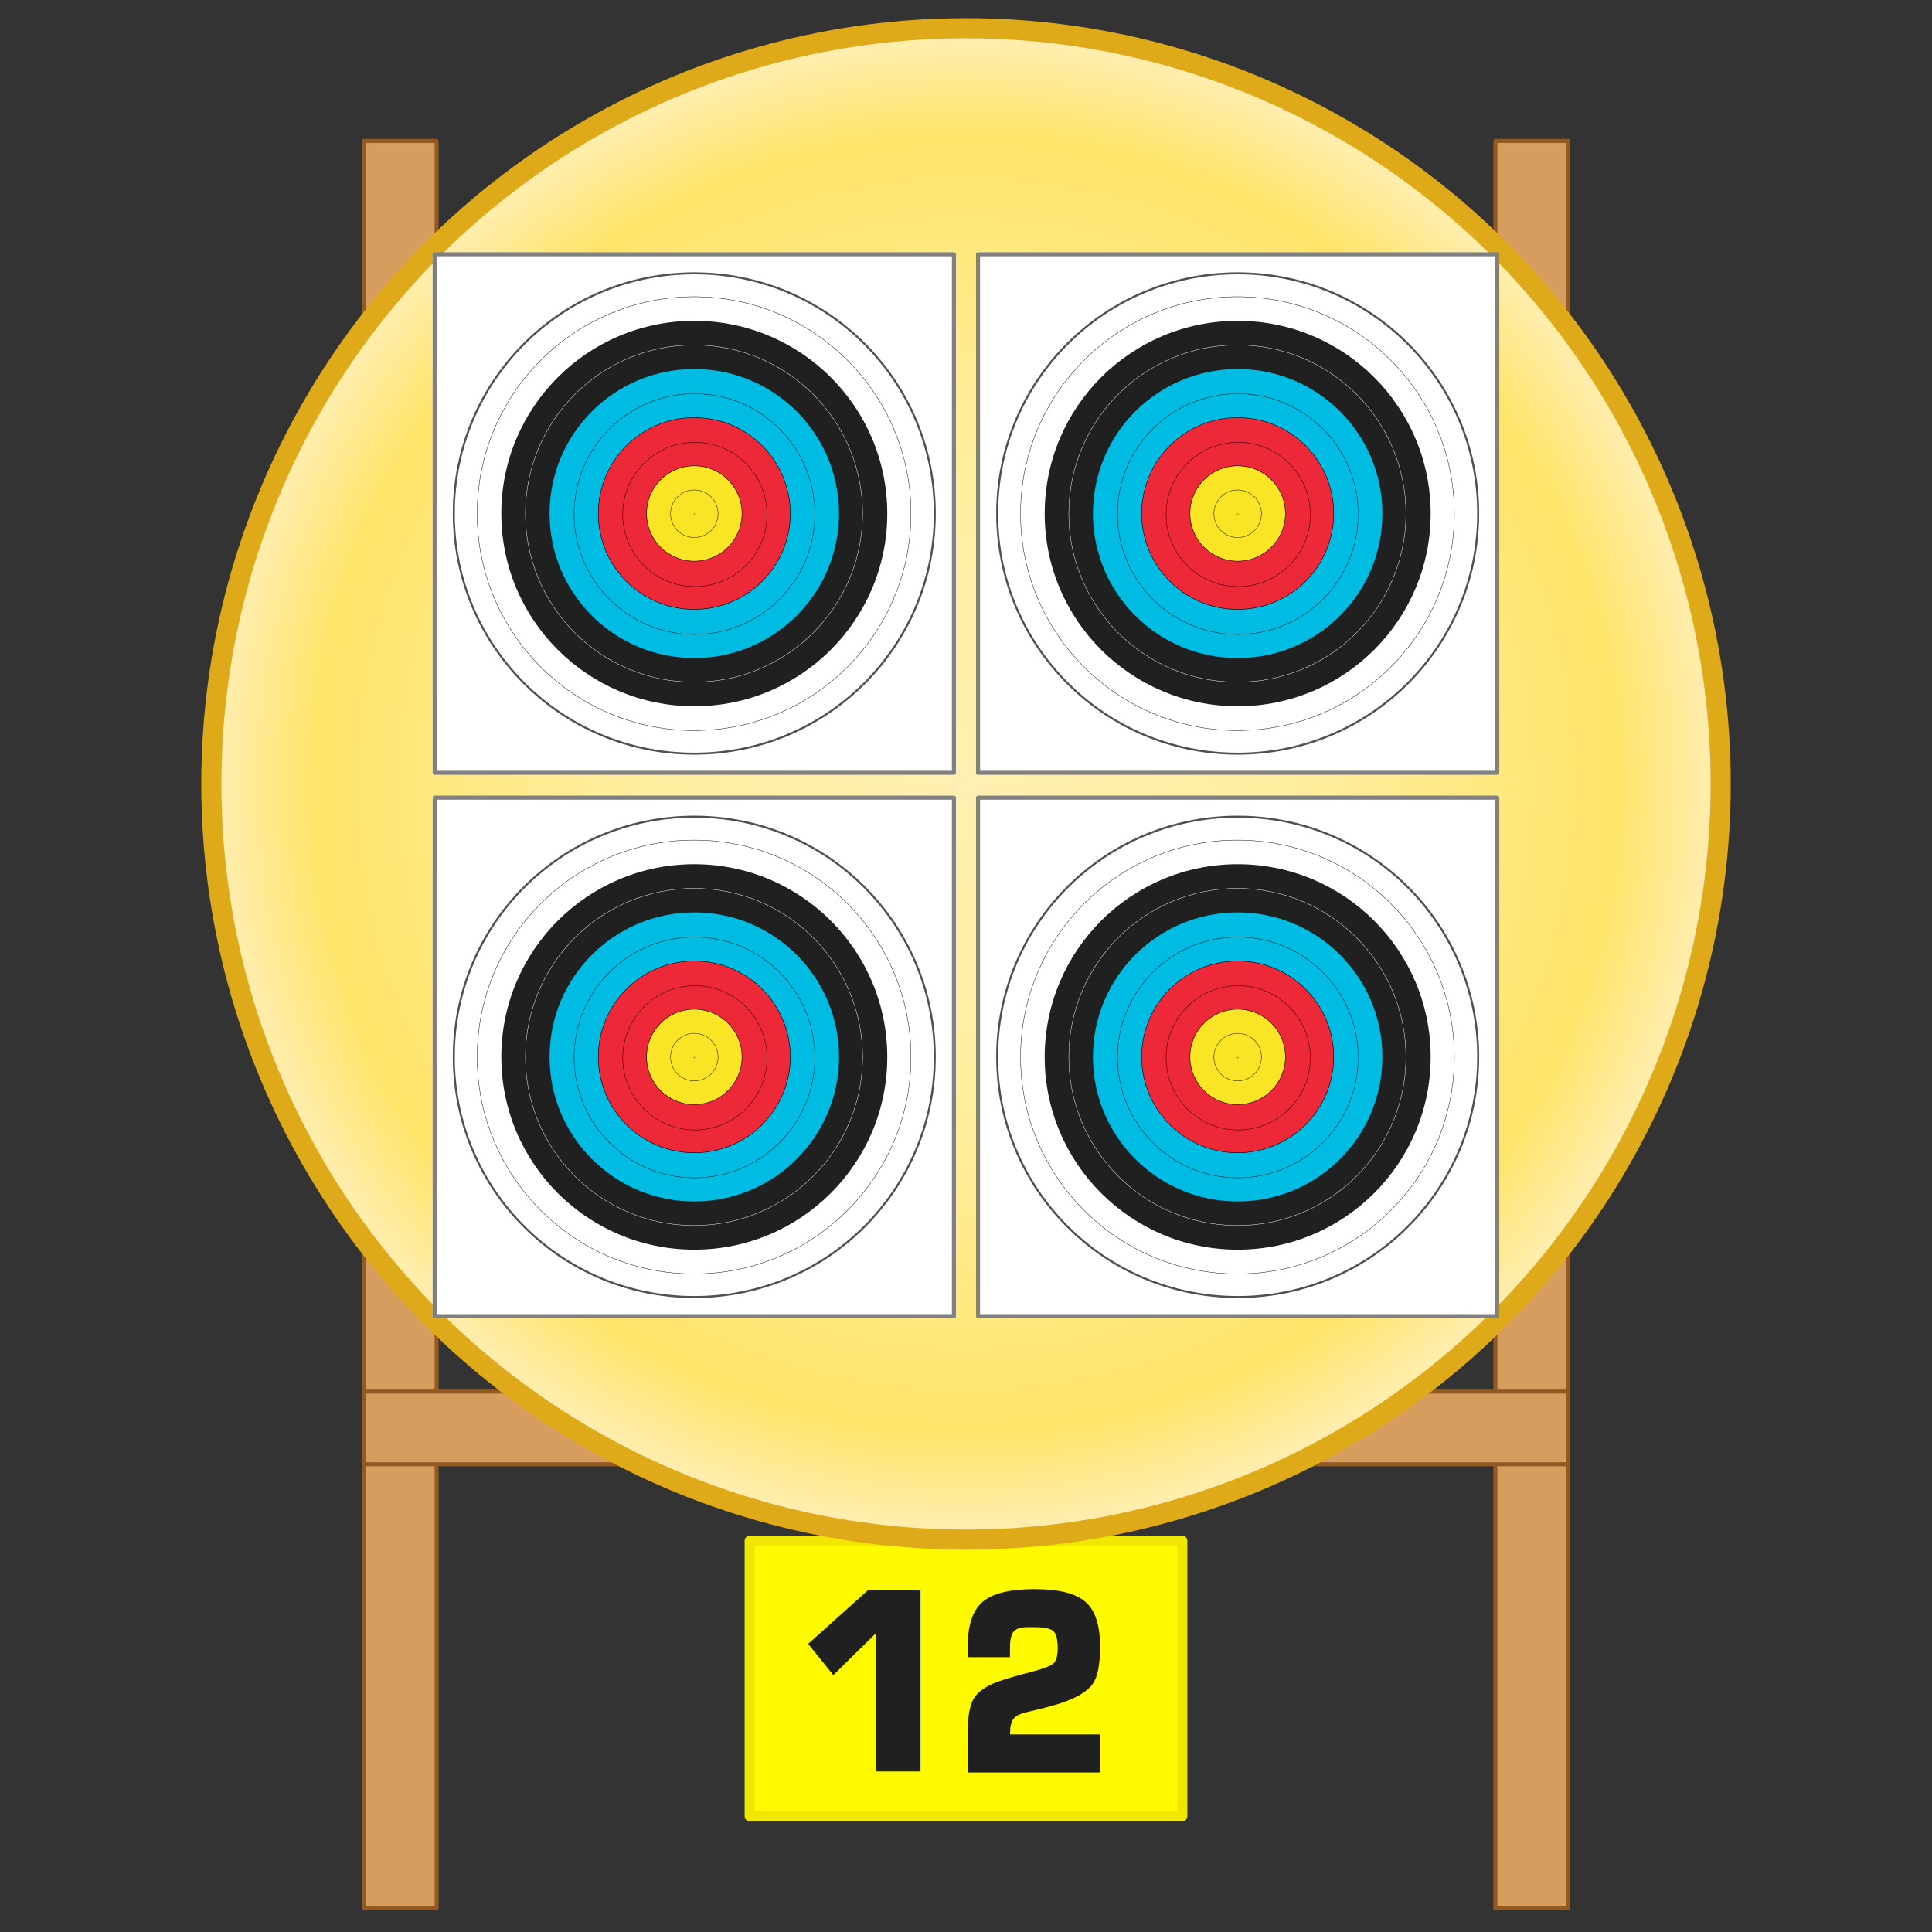 <svg xmlns:rdf="http://www.w3.org/1999/02/22-rdf-syntax-ns#" xmlns="http://www.w3.org/2000/svg" height="96mm" width="96mm" version="1.1" xmlns:cc="http://creativecommons.org/ns#" xmlns:dc="http://purl.org/dc/elements/1.1/" viewBox="0 0 340.157 340.157">
<rect x="0" y="0" width="340.157" height="340.157" fill="#333333" stroke="none"/>
<defs>
<radialGradient id="a" gradientUnits="userSpaceOnUse" cy="963.42" cx="87.66" gradientTransform="matrix(2.676 -5.7664e-8 5.7332e-8 2.668 -64.551 -2432.4)" r="49.661">
<stop stop-color="#fff0b2" offset="0"/>
<stop stop-color="#ffed9b" offset=".488"/>
<stop stop-color="#ffe469" offset=".861"/>
<stop stop-color="#ffeeb4" offset="1"/>
</radialGradient>
</defs>
<g stroke-linejoin="round" transform="matrix(2.008 0 0 2.005 -7.793 -1766.2)" stroke="#915a23" stroke-width=".353" fill="#d79d5f">
<rect y="893.27" width="6.378" x="35.787" height="155.2"/>
<rect y="893.27" width="6.378" x="135" height="155.2"/>
<rect transform="rotate(90)" height="105.59" width="6.378" y="-141.38" x="1003.1"/>
</g>
<rect stroke-linejoin="round" height="48.515" width="76.179" stroke="#f0e600" y="271.26" x="131.99" stroke-width="1.772" fill="#fffa00"/>
<path fill="#202020" d="m142.29 289.43 10.57-9.486h9.208v31.95h-7.807v-24.379l-7.539 7.405-4.431-5.492z"/>
<path fill="#202020" d="m170.36 305.27q0-4.285 1.036-6.136 1.055-1.851 4.355-3.079 1.976-0.707 5.87-1.706 3.107-0.811 3.856-1.477 0.748-0.686 0.748-2.642 0-2.267-0.71-2.995-0.71-0.749-3.357-0.749h-1.247q-1.803 0-2.455 0.79-0.633 0.77-0.633 2.767v1.727h-7.462v-1.643q0-5.845 2.628-8.092 2.647-2.247 9.131-2.247 6.445 0 8.997 2.247 2.571 2.226 2.571 7.863 0 4.847-1.343 6.636-1.324 1.768-4.738 3.037-1.669 0.666-6.886 1.893-1.784 0.416-2.34 1.227-0.556 0.811-0.556 2.683h15.864v6.698h-23.327v-6.802z"/>
<ellipse stroke-linejoin="round" rx="132.87" ry="133.05" stroke="#dfaa1a" cy="138.02" cx="170.08" stroke-width="3.543" fill="url(#a)"/>
<rect stroke-linejoin="round" height="91.294" width="91.417" stroke="#808080" y="44.77" x="76.535" stroke-width=".709" fill="#fff"/>
<ellipse rx="42.343" stroke="#505050" ry="42.285" cy="90.41" cx="122.24" stroke-width=".354" fill="none"/>
<ellipse rx="33.978" ry="33.932" cy="90.42" cx="122.24" fill="#202020"/>
<ellipse rx="25.482" ry="25.448" cy="90.42" cx="122.24" fill="#00bce2"/>
<ellipse rx="16.903" stroke="#000" ry="16.881" cy="90.41" cx="122.24" stroke-width=".086" fill="#ed2939"/>
<ellipse rx="8.409" stroke="#000" ry="8.398" cy="90.41" cx="122.24" stroke-width=".086" fill="#f9e526"/>
<g fill="none" transform="matrix(.06 0 0 .06 76.585 44.82)">
<circle stroke-width="1.177" stroke="#000" transform="matrix(.911 0 0 .911 -2535.3 -2728.9)" cy="3830" cx="3617.6" r="698.62"/>
<circle stroke-width="1.613" stroke="#fff" transform="matrix(.665 0 0 .665 -1777.2 -1847.1)" cy="3920.5" cx="3815.5" r="743.88"/>
<g stroke="#000">
<circle stroke-width="1.916" transform="matrix(.56 0 0 .56 -1330.9 -1475.2)" cy="3994.1" cx="3736.4" r="630.74"/>
<circle stroke-width="3.487" transform="matrix(.308 0 0 .308 -362.03 -389.12)" cy="3739.5" cx="3651.5" r="687.31"/>
<circle stroke-width="2.86" transform="matrix(.375 0 0 .375 -309.25 -1033.9)" cy="4785" cx="2854" r="186"/>
<path stroke-width=".358" d="m756.85 761.81h9.92"/>
<path stroke-width=".358" d="m761.81 756.85v9.921-0.177"/>
</g>
</g>
<rect stroke-linejoin="round" height="91.294" width="91.417" stroke="#808080" y="44.77" x="172.2" stroke-width=".709" fill="#fff"/>
<ellipse rx="42.343" stroke="#505050" ry="42.285" cy="90.41" cx="217.91" stroke-width=".354" fill="none"/>
<ellipse rx="33.978" ry="33.932" cy="90.42" cx="217.91" fill="#202020"/>
<ellipse rx="25.482" ry="25.448" cy="90.42" cx="217.91" fill="#00bce2"/>
<ellipse rx="16.903" stroke="#000" ry="16.881" cy="90.41" cx="217.91" stroke-width=".086" fill="#ed2939"/>
<ellipse rx="8.409" stroke="#000" ry="8.398" cy="90.41" cx="217.91" stroke-width=".086" fill="#f9e526"/>
<g fill="none" transform="matrix(.06 0 0 .06 172.25 44.82)">
<circle stroke-width="1.177" stroke="#000" transform="matrix(.911 0 0 .911 -2535.3 -2728.9)" cy="3830" cx="3617.6" r="698.62"/>
<circle stroke-width="1.613" stroke="#fff" transform="matrix(.665 0 0 .665 -1777.2 -1847.1)" cy="3920.5" cx="3815.5" r="743.88"/>
<g stroke="#000">
<circle stroke-width="1.916" transform="matrix(.56 0 0 .56 -1330.9 -1475.2)" cy="3994.1" cx="3736.4" r="630.74"/>
<circle stroke-width="3.487" transform="matrix(.308 0 0 .308 -362.03 -389.12)" cy="3739.5" cx="3651.5" r="687.31"/>
<circle stroke-width="2.86" transform="matrix(.375 0 0 .375 -309.25 -1033.9)" cy="4785" cx="2854" r="186"/>
<path stroke-width=".358" d="m756.85 761.81h9.92"/>
<path stroke-width=".358" d="m761.81 756.85v9.921-0.177"/>
</g>
</g>
<rect stroke-linejoin="round" height="91.294" width="91.417" stroke="#808080" y="140.44" x="172.2" stroke-width=".709" fill="#fff"/>
<ellipse rx="42.343" stroke="#505050" ry="42.285" cy="186.08" cx="217.91" stroke-width=".354" fill="none"/>
<ellipse rx="33.978" ry="33.932" cy="186.09" cx="217.91" fill="#202020"/>
<ellipse rx="25.482" ry="25.448" cy="186.09" cx="217.91" fill="#00bce2"/>
<ellipse rx="16.903" stroke="#000" ry="16.881" cy="186.08" cx="217.91" stroke-width=".086" fill="#ed2939"/>
<ellipse rx="8.409" stroke="#000" ry="8.398" cy="186.08" cx="217.91" stroke-width=".086" fill="#f9e526"/>
<g fill="none" transform="matrix(.06 0 0 .06 172.25 140.49)">
<circle stroke-width="1.177" stroke="#000" transform="matrix(.911 0 0 .911 -2535.3 -2728.9)" cy="3830" cx="3617.6" r="698.62"/>
<circle stroke-width="1.613" stroke="#fff" transform="matrix(.665 0 0 .665 -1777.2 -1847.1)" cy="3920.5" cx="3815.5" r="743.88"/>
<g stroke="#000">
<circle stroke-width="1.916" transform="matrix(.56 0 0 .56 -1330.9 -1475.2)" cy="3994.1" cx="3736.4" r="630.74"/>
<circle stroke-width="3.487" transform="matrix(.308 0 0 .308 -362.03 -389.12)" cy="3739.5" cx="3651.5" r="687.31"/>
<circle stroke-width="2.86" transform="matrix(.375 0 0 .375 -309.25 -1033.9)" cy="4785" cx="2854" r="186"/>
<path stroke-width=".358" d="m756.85 761.81h9.92"/>
<path stroke-width=".358" d="m761.81 756.85v9.921-0.177"/>
</g>
</g>
<rect stroke-linejoin="round" height="91.294" width="91.417" stroke="#808080" y="140.44" x="76.535" stroke-width=".709" fill="#fff"/>
<ellipse rx="42.343" stroke="#505050" ry="42.285" cy="186.08" cx="122.24" stroke-width=".354" fill="none"/>
<ellipse rx="33.978" ry="33.932" cy="186.09" cx="122.24" fill="#202020"/>
<ellipse rx="25.482" ry="25.448" cy="186.09" cx="122.24" fill="#00bce2"/>
<ellipse rx="16.903" stroke="#000" ry="16.881" cy="186.08" cx="122.24" stroke-width=".086" fill="#ed2939"/>
<ellipse rx="8.409" stroke="#000" ry="8.398" cy="186.08" cx="122.24" stroke-width=".086" fill="#f9e526"/>
<g fill="none" transform="matrix(.06 0 0 .06 76.585 140.49)">
<circle stroke-width="1.177" stroke="#000" transform="matrix(.911 0 0 .911 -2535.3 -2728.9)" cy="3830" cx="3617.6" r="698.62"/>
<circle stroke-width="1.613" stroke="#fff" transform="matrix(.665 0 0 .665 -1777.2 -1847.1)" cy="3920.5" cx="3815.5" r="743.88"/>
<g stroke="#000">
<circle stroke-width="1.916" transform="matrix(.56 0 0 .56 -1330.9 -1475.2)" cy="3994.1" cx="3736.4" r="630.74"/>
<circle stroke-width="3.487" transform="matrix(.308 0 0 .308 -362.03 -389.12)" cy="3739.5" cx="3651.5" r="687.31"/>
<circle stroke-width="2.86" transform="matrix(.375 0 0 .375 -309.25 -1033.9)" cy="4785" cx="2854" r="186"/>
<path stroke-width=".358" d="m756.85 761.81h9.92"/>
<path stroke-width=".358" d="m761.81 756.85v9.921-0.177"/>
</g>
</g>
</svg>
